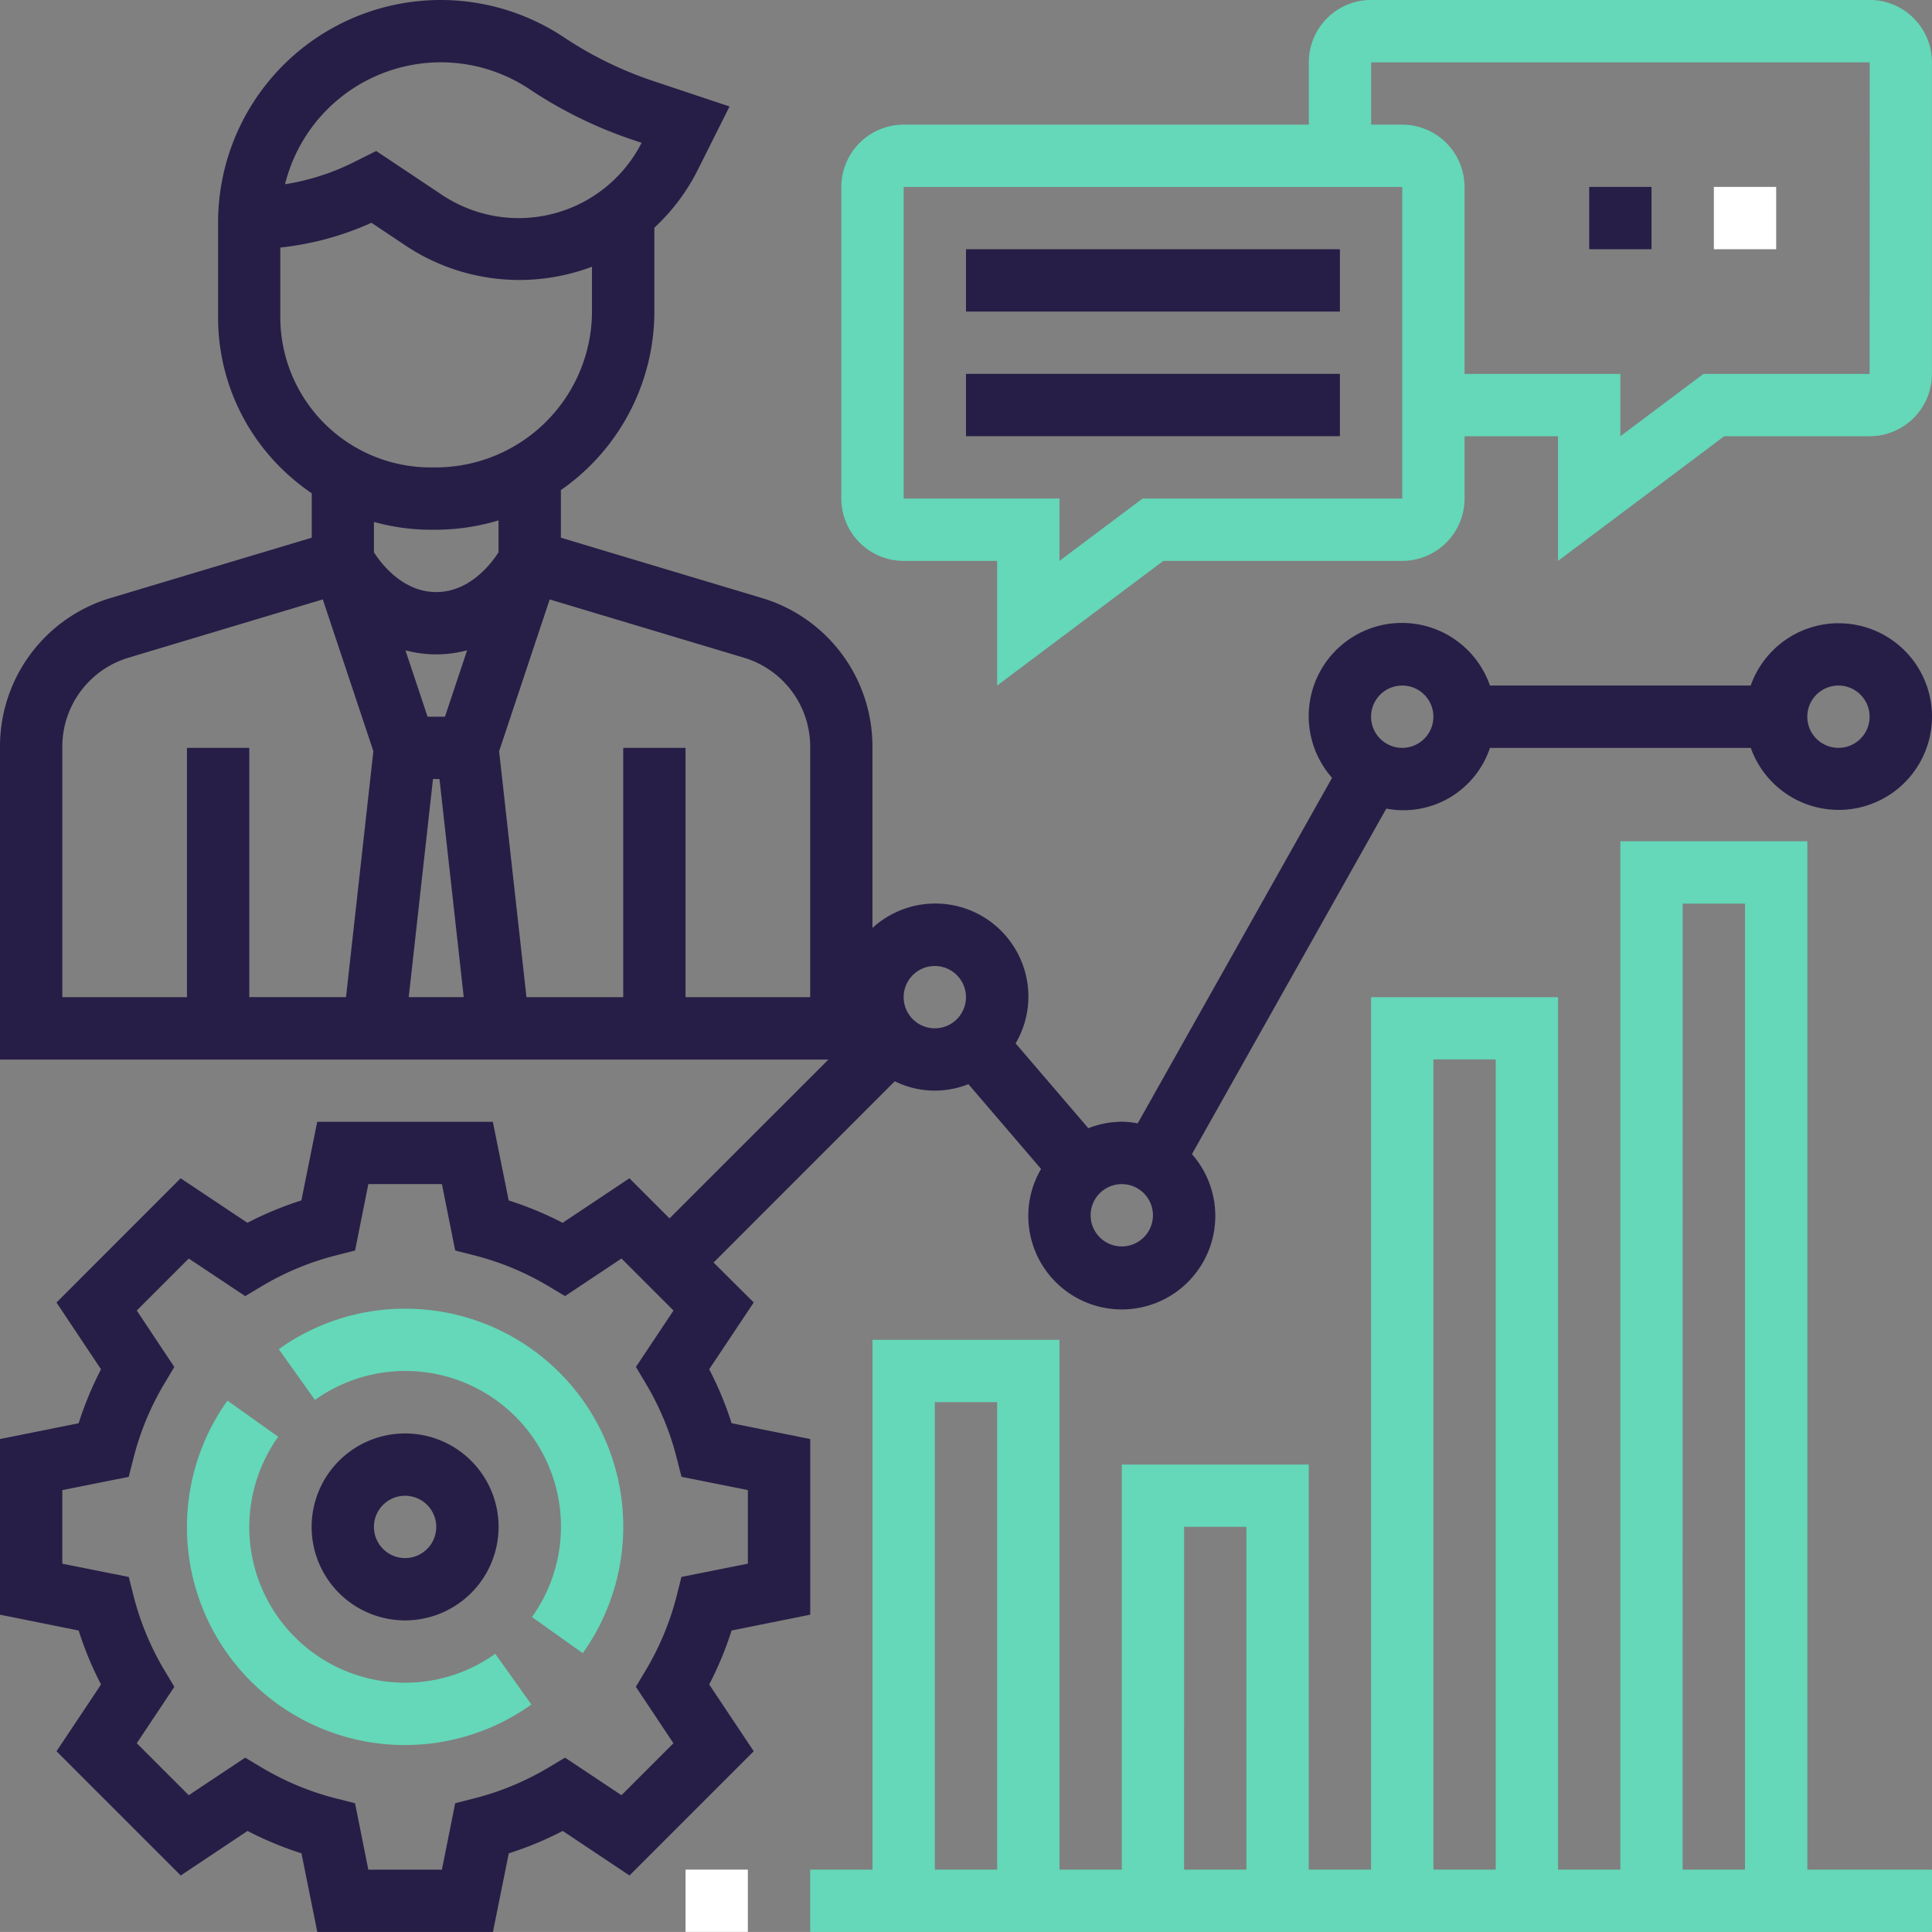 <svg xmlns="http://www.w3.org/2000/svg" width="134.198" height="134.196" viewBox="0 0 134.198 134.196">
    <rect x="0" y="0" width="134.198" height="134.196" fill="#808080" stroke="none"/>
    <defs>
        <style>.a{fill:#64d8b8;}.b{fill:#271e47;}.c{fill:#fff;}</style>
    </defs>
    <g transform="translate(0 -0.004)">
        <path class="a"
              d="M80.347,336a15.054,15.054,0,0,0-8.773,2.811l2.511,3.527A10.808,10.808,0,0,1,89.16,357.417l3.527,2.511A15.137,15.137,0,0,0,80.347,336Zm0,0"
              transform="translate(-52.209 -245.093)"/>
        <path class="a"
              d="M63.151,379.174a10.808,10.808,0,0,1-8.813-17.084l-3.527-2.511a15.137,15.137,0,0,0,21.113,21.113l-2.511-3.527a10.738,10.738,0,0,1-6.262,2.009Zm0,0"
              transform="translate(-35.013 -262.289)"/>
        <path class="b"
              d="M127.7,43.293a6.485,6.485,0,0,0-6.095,4.329H103.493a6.474,6.474,0,1,0-10.967,6.411l-13.5,24a6.308,6.308,0,0,0-1.1-.113,6.445,6.445,0,0,0-2.331.45l-5.05-5.892a6.4,6.4,0,0,0,.888-3.216A6.466,6.466,0,0,0,60.6,64.461V51.9a10.758,10.758,0,0,0-7.712-10.368L38.96,37.354V34.045a15.119,15.119,0,0,0,6.493-12.4V15.82a14.067,14.067,0,0,0,3.022-4.029l2.2-4.391L45.4,5.64a26.087,26.087,0,0,1-6.212-3.034,15.457,15.457,0,0,0-24.04,12.85l0,6.56a14.671,14.671,0,0,0,4.325,10.452,15,15,0,0,0,2.181,1.8v3.084L7.712,41.533A10.756,10.756,0,0,0,0,51.9V73.6H57.544L46.505,84.634l-2.785-2.786-4.639,3.093a23.823,23.823,0,0,0-3.747-1.555l-1.1-5.463h-12.2l-1.1,5.463a23.462,23.462,0,0,0-3.747,1.555l-4.639-3.093L3.924,90.478l3.093,4.639a23.823,23.823,0,0,0-1.555,3.747L0,99.961v12.2l5.463,1.1a23.462,23.462,0,0,0,1.555,3.747l-3.093,4.639,8.629,8.629,4.639-3.093a23.825,23.825,0,0,0,3.747,1.555l1.1,5.463h12.2l1.1-5.463a23.463,23.463,0,0,0,3.747-1.555l4.639,3.093,8.629-8.629-3.093-4.639a23.823,23.823,0,0,0,1.555-3.747l5.463-1.1v-12.2l-5.463-1.1a23.462,23.462,0,0,0-1.555-3.747l3.093-4.639L49.566,87.7,62.152,75.109a6.265,6.265,0,0,0,5.113.2l5.05,5.892a6.4,6.4,0,0,0-.888,3.216,6.494,6.494,0,1,0,11.366-4.246l13.5-24a6.339,6.339,0,0,0,7.2-4.217H121.61a6.482,6.482,0,1,0,6.093-8.658ZM30.075,54.115h.452l1.684,15.151h-3.82Zm.831-4.329H29.7l-1.538-4.61a8.3,8.3,0,0,0,4.283,0Zm-.3-45.454A11.113,11.113,0,0,1,36.783,6.2a30.168,30.168,0,0,0,7.242,3.542l.541.182a9.588,9.588,0,0,1-13.859,3.619l-4.575-3.051-1.581.789A16.243,16.243,0,0,1,19.8,12.8,11.148,11.148,0,0,1,30.606,4.333ZM19.47,17.2A20.68,20.68,0,0,0,25.8,15.478l2.5,1.669a14.27,14.27,0,0,0,12.82,1.383v3.119A10.866,10.866,0,0,1,30.24,32.471h-.326A10.443,10.443,0,0,1,19.47,22.021ZM29.912,36.8h.326a15.257,15.257,0,0,0,4.391-.649v2.216c-.535.829-2.026,2.762-4.327,2.762S26.51,39.2,25.974,38.367V36.257a14.753,14.753,0,0,0,3.939.543ZM4.329,51.9a6.453,6.453,0,0,1,4.628-6.221l13.464-4.039,3.513,10.541-1.9,17.084H17.316V51.951H12.987V69.267H4.329ZM56.276,69.267H47.618V51.951H43.289V69.267H36.569l-1.9-17.084,3.513-10.541,13.464,4.039A6.451,6.451,0,0,1,56.276,51.9Zm-4.329,34.239v5.111l-4.614.922L47,110.861A19.4,19.4,0,0,1,44.867,116l-.7,1.171,2.609,3.92L43.168,124.7l-3.92-2.609-1.171.7a19.334,19.334,0,0,1-5.138,2.13l-1.322.336-.922,4.616H25.584l-.922-4.614-1.322-.336a19.4,19.4,0,0,1-5.138-2.13l-1.171-.7L13.11,124.7,9.5,121.092l2.61-3.92-.7-1.171a19.334,19.334,0,0,1-2.13-5.138l-.336-1.322-4.616-.922v-5.111l4.614-.922.336-1.322a19.4,19.4,0,0,1,2.13-5.138l.7-1.171L9.5,91.035l3.612-3.612,3.92,2.61,1.171-.7a19.334,19.334,0,0,1,5.138-2.13l1.322-.336.922-4.616h5.111l.922,4.614,1.322.336a19.4,19.4,0,0,1,5.138,2.13l1.171.7,3.92-2.609,3.612,3.612-2.61,3.92.7,1.171a19.334,19.334,0,0,1,2.13,5.138l.336,1.322ZM62.769,69.267a2.164,2.164,0,1,1,2.164,2.164A2.166,2.166,0,0,1,62.769,69.267ZM77.92,86.582a2.164,2.164,0,1,1,2.164-2.164A2.165,2.165,0,0,1,77.92,86.582ZM97.4,51.951a2.164,2.164,0,1,1,2.164-2.164A2.165,2.165,0,0,1,97.4,51.951Zm30.3,0a2.164,2.164,0,1,1,2.164-2.164A2.165,2.165,0,0,1,127.7,51.951Zm0,0"
              transform="translate(0 0)"/>
        <path class="a"
              d="M277.263,216H264.276v71.427h-4.329v-60.6H246.96v60.6h-4.329V259.293H229.645v28.138h-4.329v-36.8H212.329v36.8H208v4.329h77.92v-4.329h-8.658Zm-8.658,4.329h4.329v67.1H268.6Zm-17.316,10.822h4.329v56.276h-4.329Zm-17.316,32.467H238.3v23.809h-4.329Zm-17.316-8.658h4.329v32.467h-4.329Zm0,0"
              transform="translate(-151.724 -157.56)"/>
        <path class="c" d="M176,480h4.329v4.329H176Zm0,0" transform="translate(-128.382 -350.133)"/>
        <path class="b"
              d="M92.987,374.5a6.493,6.493,0,1,0-6.493,6.493A6.5,6.5,0,0,0,92.987,374.5Zm-8.658,0a2.164,2.164,0,1,1,2.164,2.164A2.166,2.166,0,0,1,84.329,374.5Zm0,0"
              transform="translate(-58.355 -268.435)"/>
        <path class="a"
              d="M287.427,0H252.8a4.333,4.333,0,0,0-4.329,4.329V8.662H220.329A4.333,4.333,0,0,0,216,12.991V34.635a4.333,4.333,0,0,0,4.329,4.329h6.493v8.658l11.543-8.658H254.96a4.333,4.333,0,0,0,4.329-4.329V30.306h6.493v8.658l11.543-8.658h10.1a4.333,4.333,0,0,0,4.329-4.329V4.333A4.333,4.333,0,0,0,287.427,0ZM254.96,34.635H236.924l-5.773,4.329V34.635H220.329l0-21.645H254.96Zm32.467-8.658H275.884l-5.773,4.329V25.977H259.289V12.991a4.333,4.333,0,0,0-4.329-4.329H252.8V4.333h34.631Zm0,0"
              transform="translate(-157.56)"/>
        <path class="b" d="M408,48h4.329v4.329H408Zm0,0" transform="translate(-297.613 -35.013)"/>
        <path class="c" d="M440,48h4.329v4.329H440Zm0,0" transform="translate(-320.955 -35.013)"/>
        <path class="b" d="M248,64h25.973v4.329H248Zm0,0" transform="translate(-180.902 -46.684)"/>
        <path class="b" d="M248,96h25.973v4.329H248Zm0,0" transform="translate(-180.902 -70.027)"/>
    </g>
</svg>
